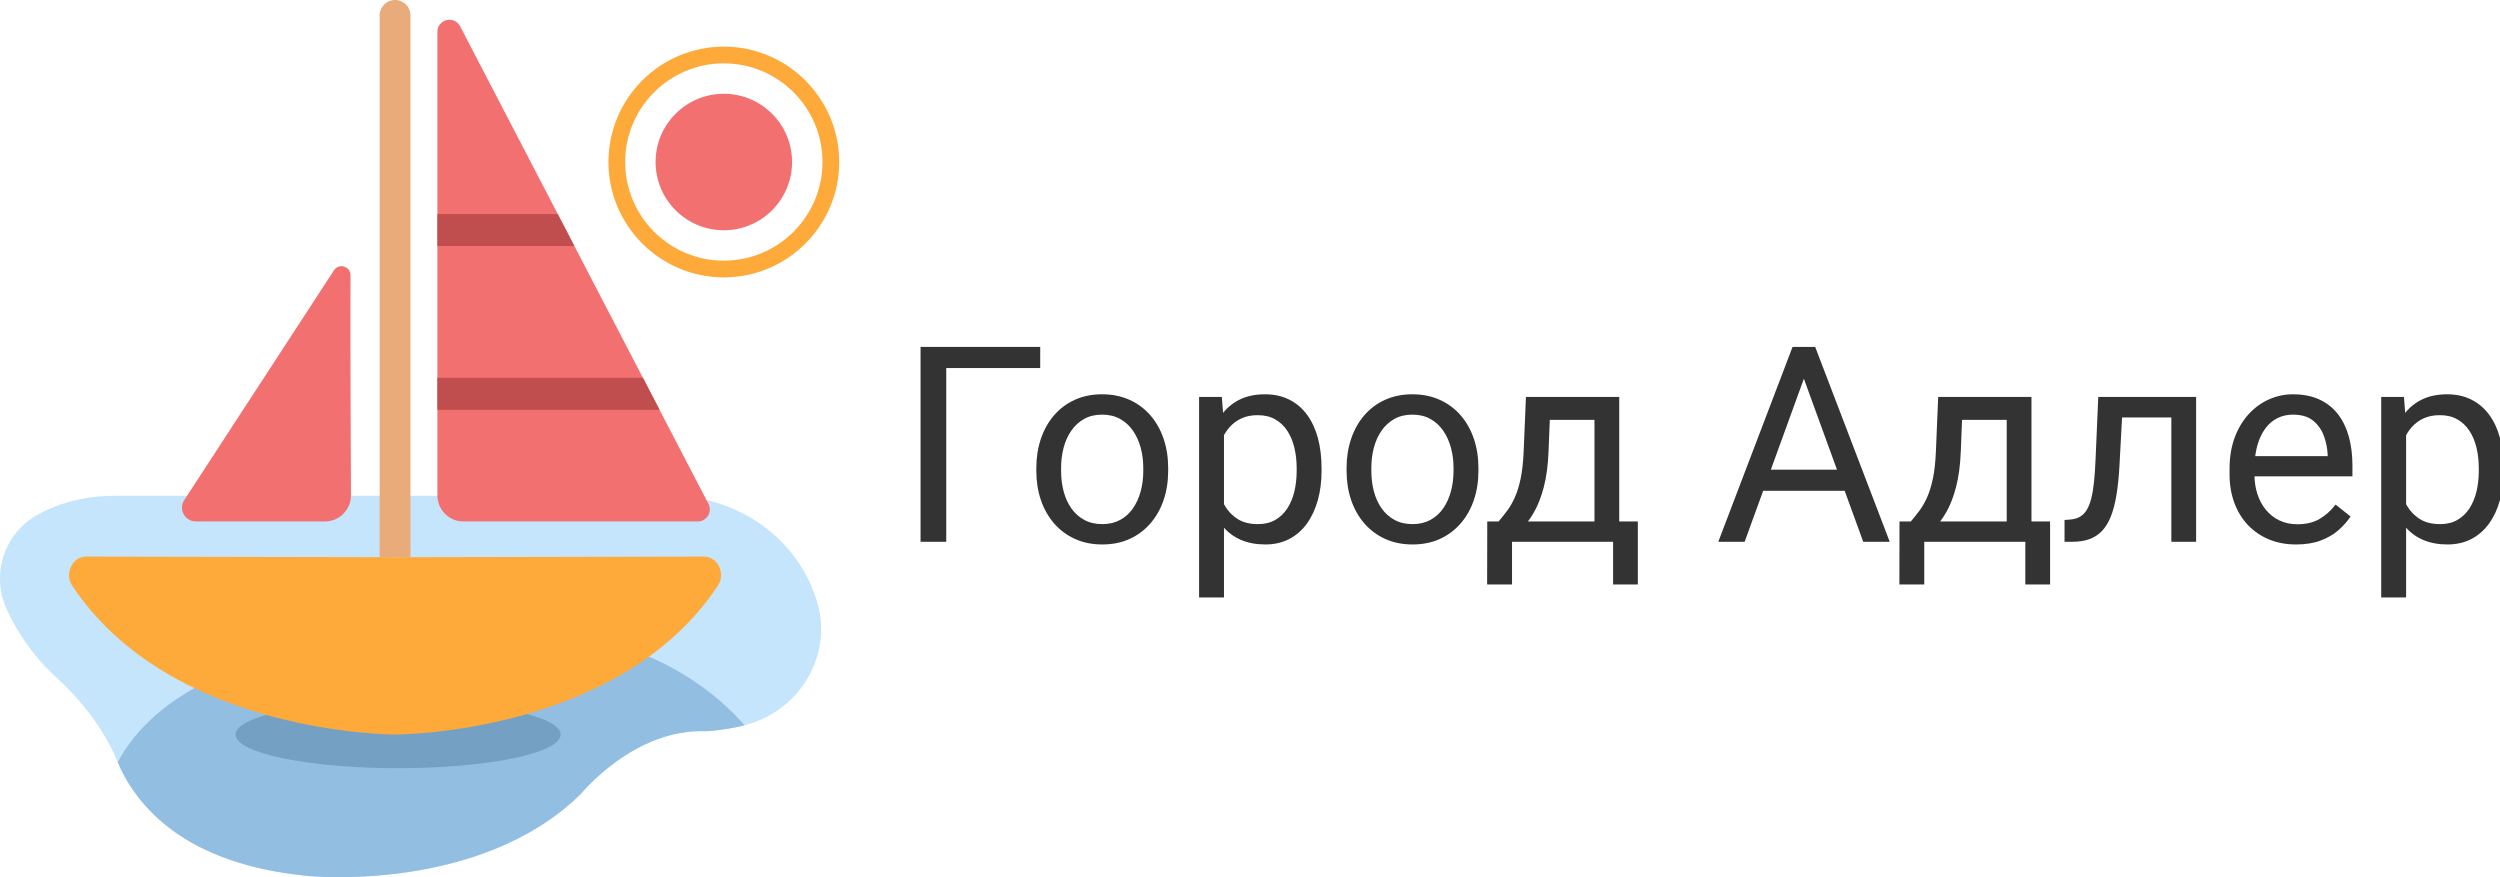 <?xml version="1.0" encoding="utf-8"?>
<!-- Generator: Adobe Illustrator 16.0.3, SVG Export Plug-In . SVG Version: 6.00 Build 0)  -->
<!DOCTYPE svg PUBLIC "-//W3C//DTD SVG 1.1//EN" "http://www.w3.org/Graphics/SVG/1.1/DTD/svg11.dtd">
<svg version="1.1" id="Layer_1" xmlns:svgjs="http://svgjs.com/svgjs"
	 xmlns="http://www.w3.org/2000/svg" xmlns:xlink="http://www.w3.org/1999/xlink" x="0px" y="0px" width="1459.241px"
	 height="512px" viewBox="11.08 0 1459.241 512" enable-background="new 11.08 0 1459.241 512" xml:space="preserve">
<g>
	<path fill="#C5E5FC" d="M486.462,346.596l0.574,1.593c11.673,32.376-8.246,67.671-43.353,75.651
		c-11.479,2.611-20.174,2.974-20.174,2.974c-42.131-1.856-73.025,36.216-73.025,36.216
		c-58.923,58.501-159.187,48.286-159.187,48.286c-73.05-6.809-101.093-41.362-111.855-67.206
		c-7.85-18.849-20.73-35.188-35.917-49.125c-14.223-13.051-23.04-27.512-28.324-38.813c-9.43-20.162-2.267-44.146,17.277-55.428
		c3.483-2.01,7.072-3.674,10.574-5.048c11.145-4.376,23.136-6.313,35.146-6.313h323.836
		C440.19,289.384,474.123,312.379,486.462,346.596z"/>
	<path fill="#92BEE2" d="M423.51,426.813c0,0,8.695-0.363,20.174-2.974c0.68-0.154,1.314-0.386,1.985-0.562
		c-18.284-20.898-64.048-59.774-148.841-54.884c0,0-172.111-7.852-217.048,76.495c10.999,25.756,39.196,59.685,111.517,66.426
		c0,0,100.264,10.214,159.187-48.286C350.483,463.029,381.379,424.957,423.51,426.813z"/>
	<ellipse fill="#74A0C3" cx="243.464" cy="428.747" rx="94.879" ry="19.647"/>
	<circle fill="#F27070" cx="433.573" cy="94.57" r="39.827"/>
	<path fill="#FEAA3A" d="M366.225,94.569c0-37.135,30.212-67.346,67.348-67.346c37.135,0,67.348,30.21,67.348,67.346
		c0,37.135-30.213,67.348-67.348,67.348C396.436,161.917,366.225,131.704,366.225,94.569z M375.986,94.569
		c0,31.753,25.831,57.586,57.586,57.586c31.754,0,57.586-25.833,57.586-57.586c0-31.753-25.832-57.585-57.586-57.585
		C401.816,36.984,375.985,62.816,375.986,94.569z"/>
	<path fill="#E8AB79" d="M232.671,8.996c0-4.968,4.027-8.996,8.996-8.996l0,0c4.968,0,8.995,4.027,8.995,8.996v316.242h-17.991
		V8.996z"/>
	<g>
		<path fill="#F27070" d="M206.01,157.778l-87.376,134.113c-3.5,5.371,0.354,12.482,6.764,12.482h75.327
			c8.421,0,15.236-6.83,15.199-15.25c-0.135-29.937-0.398-96.276-0.244-128.469C215.705,155.406,208.875,153.381,206.01,157.778z"/>
		<path fill="#F27070" d="M281.585,304.373h136.784c5.271,0,8.666-5.591,6.233-10.268L279.645,15.348
			c-3.393-6.523-13.259-4.111-13.259,3.242v270.584C266.386,297.567,273.19,304.373,281.585,304.373z"/>
	</g>
	<g>
		<polygon fill="#C14E4E" points="336.631,124.932 266.385,124.932 266.385,143.624 346.352,143.624 		"/>
		<polygon fill="#C14E4E" points="386.341,220.526 266.385,220.526 266.385,239.219 396.062,239.219 		"/>
	</g>
	<path fill="#FEAA3A" d="M53.214,341.833c57.678,87.229,188.453,86.907,188.453,86.907s130.773,0.321,188.452-86.907
		c4.684-7.083-0.143-16.972-8.178-16.954l-180.274,0.381l-180.273-0.381C53.358,324.861,48.53,334.75,53.214,341.833z"/>
</g>
<g>
	<path fill="#333333" d="M618.25,202.487v12.344h-54.844v101.406h-15v-113.75H618.25z"/>
	<path fill="#333333" d="M615.984,274.909v-1.797c0-6.094,0.885-11.758,2.656-16.992c1.77-5.234,4.322-9.791,7.656-13.672
		c3.332-3.879,7.369-6.9,12.109-9.063c4.738-2.161,10.051-3.242,15.938-3.242c5.938,0,11.289,1.082,16.055,3.242
		c4.766,2.162,8.828,5.183,12.188,9.063c3.359,3.881,5.924,8.438,7.695,13.672c1.77,5.234,2.656,10.898,2.656,16.992v1.797
		c0,6.094-0.887,11.745-2.656,16.953c-1.771,5.209-4.336,9.753-7.695,13.633c-3.359,3.881-7.396,6.901-12.109,9.063
		c-4.715,2.161-10.039,3.242-15.977,3.242s-11.277-1.081-16.016-3.242c-4.74-2.161-8.789-5.182-12.148-9.063
		c-3.359-3.88-5.926-8.424-7.695-13.633C616.869,286.654,615.984,281.003,615.984,274.909z M630.438,273.112v1.797
		c0,4.219,0.494,8.19,1.484,11.914c0.988,3.725,2.486,7.019,4.492,9.883c2.004,2.865,4.518,5.117,7.539,6.758
		c3.02,1.641,6.535,2.461,10.547,2.461c3.957,0,7.434-0.82,10.43-2.461c2.994-1.641,5.48-3.893,7.461-6.758
		c1.979-2.864,3.477-6.158,4.492-9.883c1.016-3.724,1.523-7.695,1.523-11.914v-1.797c0-4.166-0.508-8.111-1.523-11.836
		c-1.016-3.724-2.527-7.031-4.531-9.922c-2.006-2.891-4.506-5.168-7.5-6.836c-2.996-1.666-6.498-2.5-10.508-2.5
		c-3.959,0-7.436,0.834-10.43,2.5c-2.996,1.667-5.496,3.945-7.5,6.836c-2.006,2.891-3.504,6.198-4.492,9.922
		C630.932,265.001,630.438,268.946,630.438,273.112z"/>
	<path fill="#333333" d="M725.516,247.956v100.781h-14.531V231.706h13.281L725.516,247.956z M782.469,273.269v1.641
		c0,6.146-0.73,11.836-2.188,17.07c-1.459,5.234-3.582,9.779-6.367,13.633c-2.787,3.854-6.211,6.85-10.273,8.984
		s-8.725,3.203-13.984,3.203c-5.365,0-10.105-0.886-14.219-2.656c-4.115-1.771-7.605-4.349-10.469-7.734
		c-2.865-3.385-5.145-7.447-6.836-12.188c-1.693-4.739-2.852-10.078-3.477-16.016v-8.75c0.625-6.25,1.797-11.849,3.516-16.797
		c1.719-4.947,3.996-9.18,6.836-12.695c2.838-3.516,6.289-6.197,10.352-8.047c4.063-1.848,8.75-2.773,14.063-2.773
		s10.025,1.029,14.141,3.086c4.113,2.058,7.578,4.988,10.391,8.789c2.813,3.803,4.934,8.347,6.367,13.633
		C781.752,260.938,782.469,266.811,782.469,273.269z M767.938,274.909v-1.641c0-4.219-0.443-8.189-1.328-11.914
		c-0.887-3.724-2.254-7.004-4.102-9.844c-1.85-2.838-4.207-5.078-7.07-6.719c-2.865-1.641-6.277-2.461-10.234-2.461
		c-3.646,0-6.811,0.625-9.492,1.875c-2.684,1.25-4.961,2.93-6.836,5.039s-3.398,4.506-4.57,7.188
		c-1.172,2.683-2.045,5.456-2.617,8.32v20.234c1.041,3.646,2.5,7.07,4.375,10.273s4.375,5.781,7.5,7.734s7.057,2.93,11.797,2.93
		c3.906,0,7.277-0.82,10.117-2.461c2.838-1.641,5.182-3.893,7.031-6.758c1.848-2.864,3.215-6.158,4.102-9.883
		C767.494,283.1,767.938,279.128,767.938,274.909z"/>
	<path fill="#333333" d="M797.078,274.909v-1.797c0-6.094,0.885-11.758,2.656-16.992c1.77-5.234,4.322-9.791,7.656-13.672
		c3.332-3.879,7.369-6.9,12.109-9.063c4.738-2.161,10.051-3.242,15.938-3.242c5.938,0,11.289,1.082,16.055,3.242
		c4.766,2.162,8.828,5.183,12.188,9.063c3.359,3.881,5.924,8.438,7.695,13.672c1.77,5.234,2.656,10.898,2.656,16.992v1.797
		c0,6.094-0.887,11.745-2.656,16.953c-1.771,5.209-4.336,9.753-7.695,13.633c-3.359,3.881-7.396,6.901-12.109,9.063
		c-4.715,2.161-10.039,3.242-15.977,3.242s-11.277-1.081-16.016-3.242c-4.74-2.161-8.789-5.182-12.148-9.063
		c-3.359-3.88-5.926-8.424-7.695-13.633C797.963,286.654,797.078,281.003,797.078,274.909z M811.531,273.112v1.797
		c0,4.219,0.494,8.19,1.484,11.914c0.988,3.725,2.486,7.019,4.492,9.883c2.004,2.865,4.518,5.117,7.539,6.758
		c3.02,1.641,6.535,2.461,10.547,2.461c3.957,0,7.434-0.82,10.43-2.461c2.994-1.641,5.48-3.893,7.461-6.758
		c1.979-2.864,3.477-6.158,4.492-9.883c1.016-3.724,1.523-7.695,1.523-11.914v-1.797c0-4.166-0.508-8.111-1.523-11.836
		c-1.016-3.724-2.527-7.031-4.531-9.922c-2.006-2.891-4.506-5.168-7.5-6.836c-2.996-1.666-6.498-2.5-10.508-2.5
		c-3.959,0-7.436,0.834-10.43,2.5c-2.996,1.667-5.496,3.945-7.5,6.836c-2.006,2.891-3.504,6.198-4.492,9.922
		C812.025,265.001,811.531,268.946,811.531,273.112z"/>
	<path fill="#333333" d="M879.188,304.362h87.891v36.797h-14.453v-24.922h-58.984v24.922h-14.531L879.188,304.362z M901.766,231.706
		h14.453l-1.25,31.641c-0.313,8.021-1.225,14.948-2.734,20.781c-1.512,5.834-3.438,10.795-5.781,14.883
		c-2.344,4.089-4.961,7.514-7.852,10.273c-2.891,2.761-5.873,5.078-8.945,6.953h-7.188l0.391-11.797l2.969-0.078
		c1.719-2.031,3.385-4.127,5-6.289c1.613-2.161,3.098-4.739,4.453-7.734c1.354-2.994,2.486-6.666,3.398-11.016
		c0.91-4.349,1.496-9.674,1.758-15.977L901.766,231.706z M905.359,231.706h50.859v84.531h-14.453v-71.172h-36.406V231.706z"/>
	<path fill="#333333" d="M1067.078,212.565l-37.656,103.672h-15.391l43.359-113.75h9.922L1067.078,212.565z M1096.688,274.128
		v12.344h-63.906v-12.344H1096.688z M1098.641,316.237l-37.734-103.672l-0.234-10.078h9.922l43.516,113.75H1098.641z"/>
	<path fill="#333333" d="M1119.813,304.362h87.891v36.797h-14.453v-24.922h-58.984v24.922h-14.531L1119.813,304.362z
		 M1142.391,231.706h14.453l-1.25,31.641c-0.313,8.021-1.225,14.948-2.734,20.781c-1.512,5.834-3.438,10.795-5.781,14.883
		c-2.344,4.089-4.961,7.514-7.852,10.273c-2.891,2.761-5.873,5.078-8.945,6.953h-7.188l0.391-11.797l2.969-0.078
		c1.719-2.031,3.385-4.127,5-6.289c1.613-2.161,3.098-4.739,4.453-7.734c1.354-2.994,2.486-6.666,3.398-11.016
		c0.91-4.349,1.496-9.674,1.758-15.977L1142.391,231.706z M1145.984,231.706h50.859v84.531h-14.453v-71.172h-36.406V231.706z"/>
	<path fill="#333333" d="M1235.828,231.706h14.531l-2.188,40.781c-0.365,6.303-0.951,11.862-1.758,16.68
		c-0.809,4.818-1.902,8.945-3.281,12.383c-1.381,3.438-3.1,6.237-5.156,8.398c-2.059,2.162-4.52,3.75-7.383,4.766
		c-2.865,1.016-6.172,1.523-9.922,1.523h-4.531v-12.734l3.125-0.234c2.238-0.156,4.152-0.677,5.742-1.563
		c1.588-0.885,2.93-2.2,4.023-3.945c1.094-1.744,1.992-3.997,2.695-6.758c0.703-2.76,1.25-6.041,1.641-9.844
		c0.391-3.802,0.689-8.229,0.898-13.281L1235.828,231.706z M1280.203,231.706v11.953h-40.859v-11.953H1280.203z M1292.938,231.706
		v84.531h-14.453v-84.531H1292.938z"/>
	<path fill="#333333" d="M1351.297,317.8c-5.887,0-11.211-1.003-15.977-3.008s-8.855-4.83-12.266-8.477
		c-3.412-3.646-6.029-7.969-7.852-12.969c-1.824-5-2.734-10.469-2.734-16.406v-3.281c0-6.875,1.016-13.008,3.047-18.398
		s4.791-9.961,8.281-13.711c3.488-3.75,7.447-6.588,11.875-8.516c4.426-1.926,9.01-2.891,13.75-2.891
		c6.041,0,11.262,1.042,15.664,3.125c4.4,2.084,8.008,4.988,10.82,8.711c2.813,3.725,4.895,8.1,6.25,13.125
		c1.354,5.026,2.031,10.508,2.031,16.445v6.484h-63.125v-11.797h48.672v-1.094c-0.209-3.75-0.977-7.396-2.305-10.938
		c-1.328-3.541-3.426-6.458-6.289-8.75c-2.865-2.291-6.771-3.438-11.719-3.438c-3.281,0-6.303,0.691-9.063,2.07
		c-2.762,1.381-5.131,3.425-7.109,6.133c-1.98,2.709-3.516,6.016-4.609,9.922s-1.641,8.412-1.641,13.516v3.281
		c0,4.011,0.559,7.773,1.68,11.289c1.119,3.516,2.76,6.602,4.922,9.258c2.16,2.656,4.791,4.74,7.891,6.25
		c3.098,1.511,6.627,2.266,10.586,2.266c5.104,0,9.426-1.041,12.969-3.125c3.541-2.083,6.641-4.869,9.297-8.359l8.75,6.953
		c-1.824,2.761-4.141,5.391-6.953,7.891s-6.264,4.531-10.352,6.094C1361.699,317.019,1356.869,317.8,1351.297,317.8z"/>
	<path fill="#333333" d="M1415.516,247.956v100.781h-14.531V231.706h13.281L1415.516,247.956z M1472.469,273.269v1.641
		c0,6.146-0.73,11.836-2.188,17.07c-1.459,5.234-3.582,9.779-6.367,13.633c-2.787,3.854-6.211,6.85-10.273,8.984
		s-8.725,3.203-13.984,3.203c-5.365,0-10.105-0.886-14.219-2.656c-4.115-1.771-7.605-4.349-10.469-7.734
		c-2.865-3.385-5.145-7.447-6.836-12.188c-1.693-4.739-2.852-10.078-3.477-16.016v-8.75c0.625-6.25,1.797-11.849,3.516-16.797
		c1.719-4.947,3.996-9.18,6.836-12.695c2.838-3.516,6.289-6.197,10.352-8.047c4.063-1.848,8.75-2.773,14.063-2.773
		s10.025,1.029,14.141,3.086c4.113,2.058,7.578,4.988,10.391,8.789c2.813,3.803,4.934,8.347,6.367,13.633
		C1471.752,260.938,1472.469,266.811,1472.469,273.269z M1457.938,274.909v-1.641c0-4.219-0.443-8.189-1.328-11.914
		c-0.887-3.724-2.254-7.004-4.102-9.844c-1.85-2.838-4.207-5.078-7.07-6.719c-2.865-1.641-6.277-2.461-10.234-2.461
		c-3.646,0-6.811,0.625-9.492,1.875c-2.684,1.25-4.961,2.93-6.836,5.039s-3.398,4.506-4.57,7.188
		c-1.172,2.683-2.045,5.456-2.617,8.32v20.234c1.041,3.646,2.5,7.07,4.375,10.273s4.375,5.781,7.5,7.734s7.057,2.93,11.797,2.93
		c3.906,0,7.277-0.82,10.117-2.461c2.838-1.641,5.182-3.893,7.031-6.758c1.848-2.864,3.215-6.158,4.102-9.883
		C1457.494,283.1,1457.938,279.128,1457.938,274.909z"/>
</g>
</svg>

